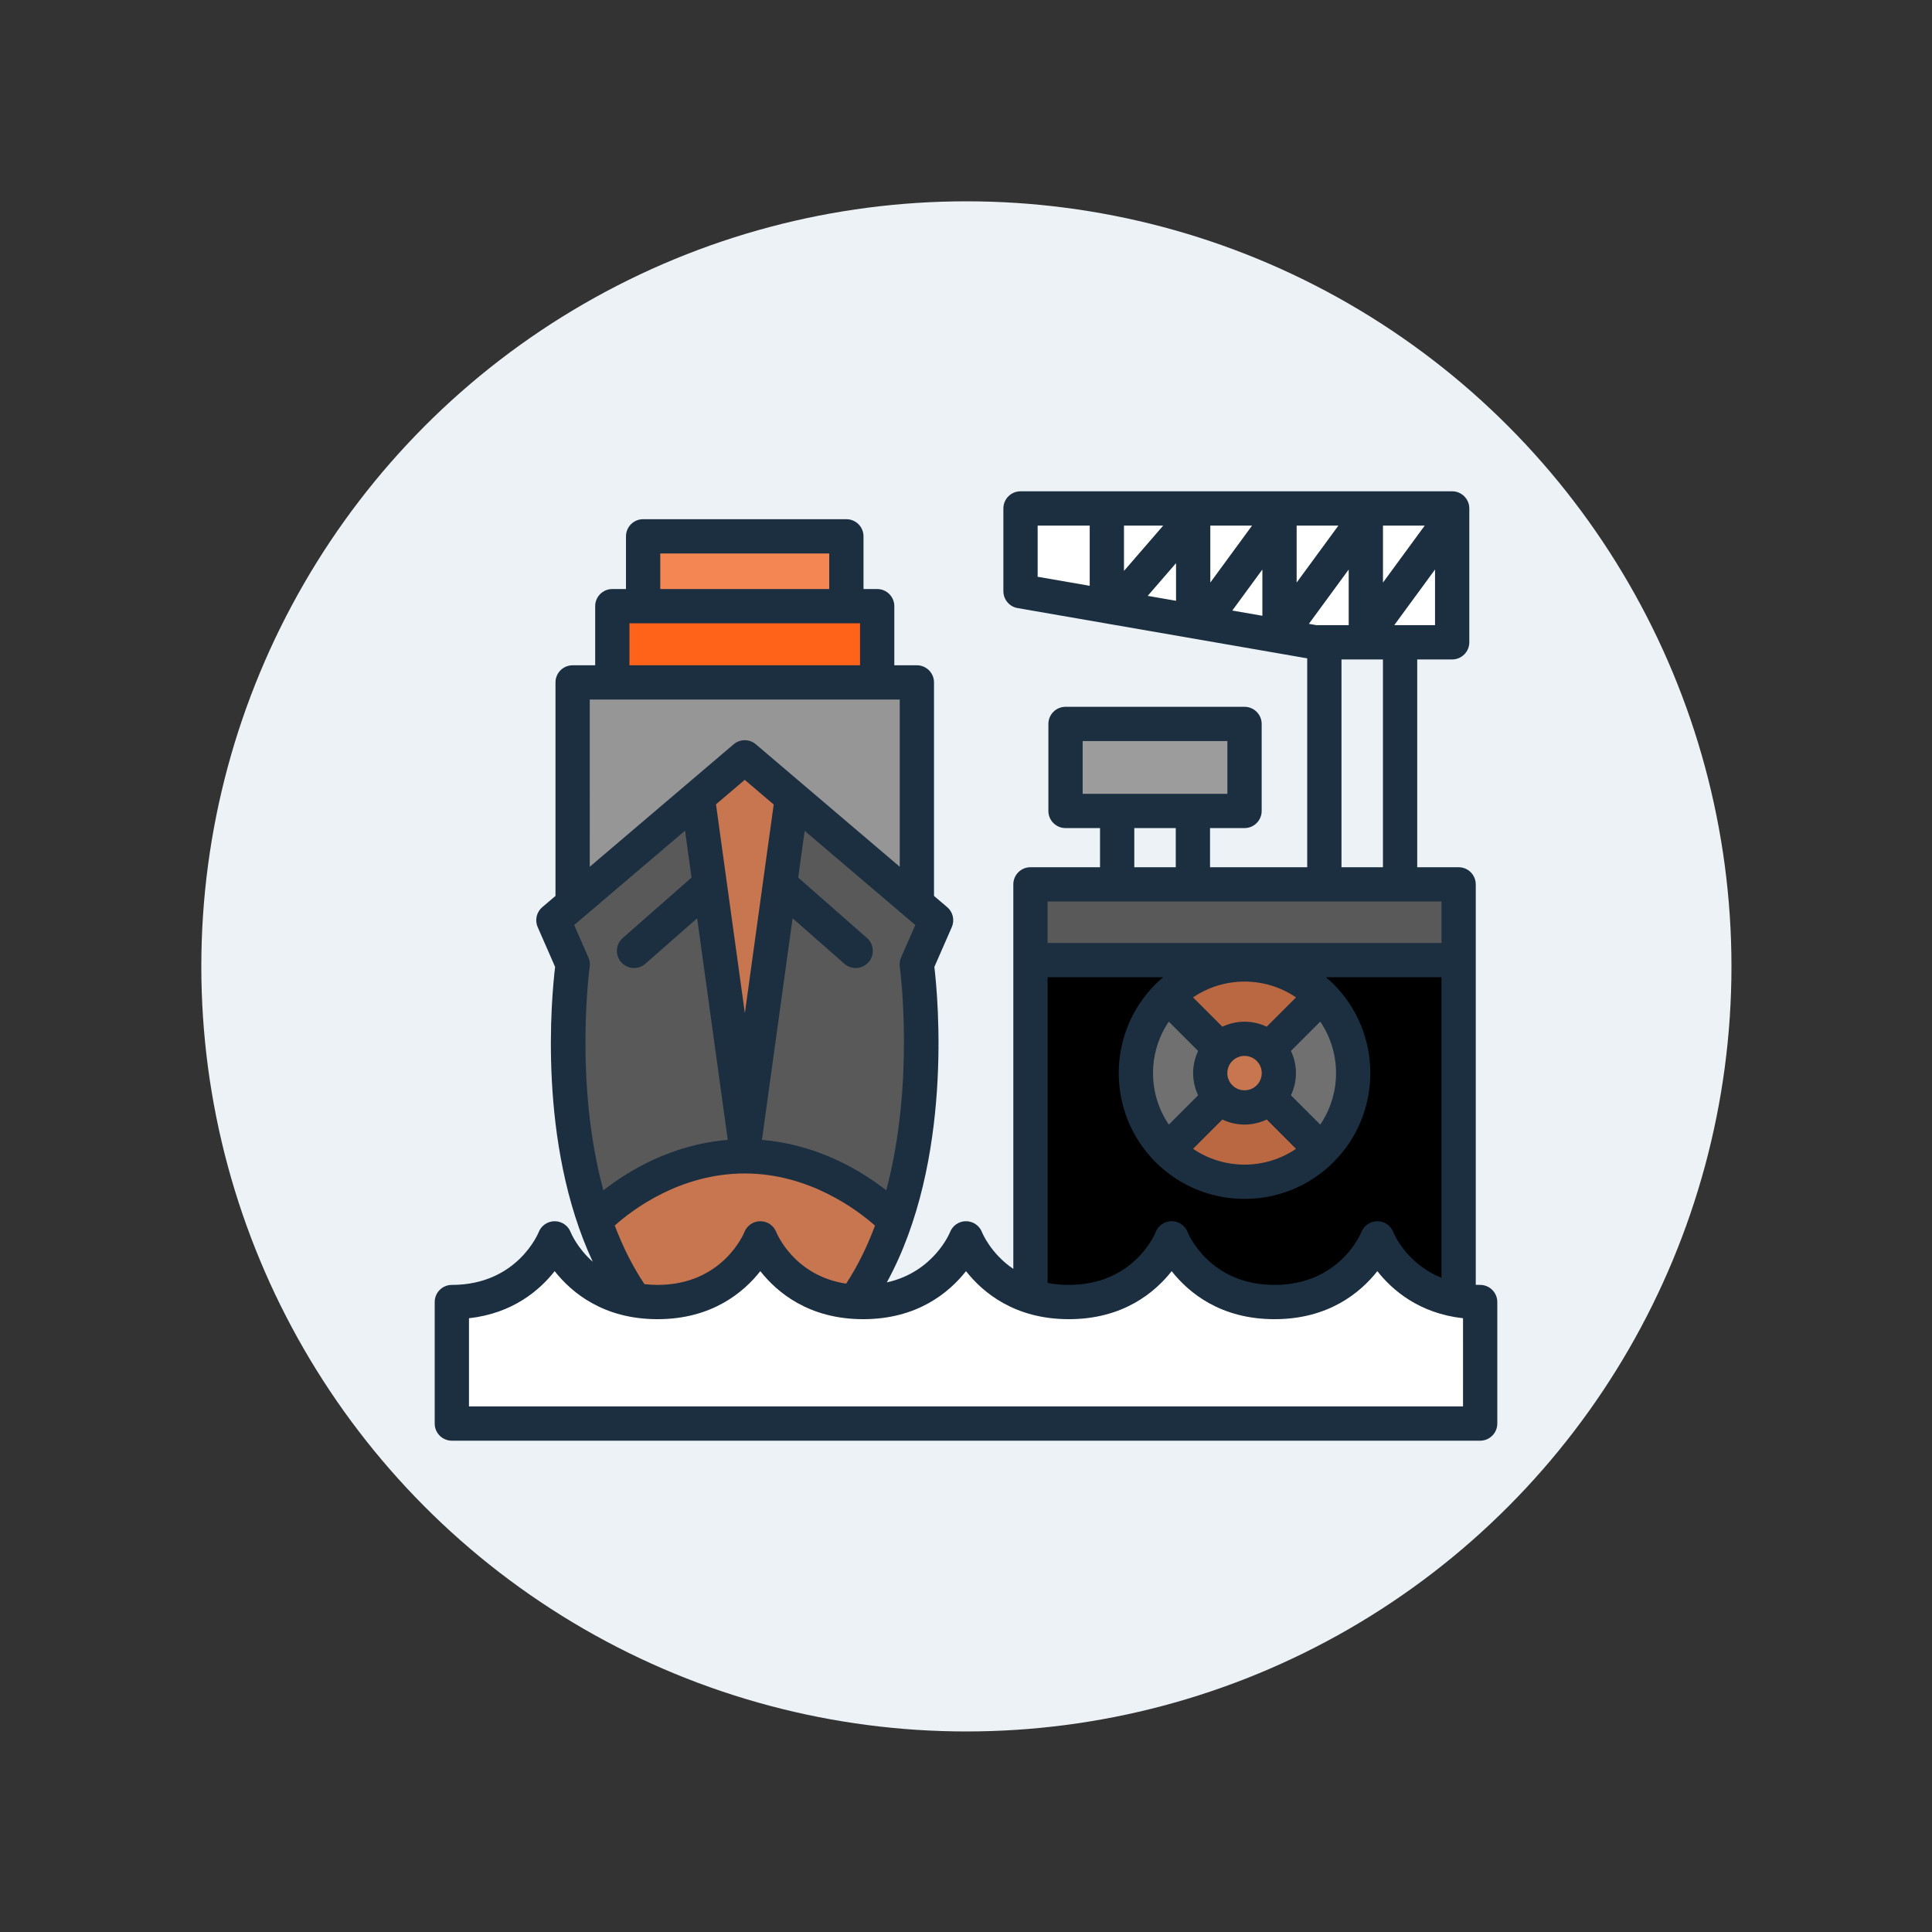 <svg id="SvgjsSvg1243" width="288" height="288" xmlns="http://www.w3.org/2000/svg" version="1.1" xmlns:xlink="http://www.w3.org/1999/xlink" xmlns:svgjs="http://svgjs.com/svgjs"><rect width="100%" height="100%" fill="#333333" stroke="none"/><circle id="SvgjsCircle1274" r="144" cx="144" cy="144" transform="matrix(0.792,0,0,0.792,30.01,30.01)" fill="#edf2f7"></circle><defs id="SvgjsDefs1244"></defs><g id="SvgjsG1245" transform="matrix(0.55,0,0,0.55,64.8,64.8)"><svg xmlns="http://www.w3.org/2000/svg" enable-background="new 0 0 496 443.153" viewBox="0 0 496 443.153" width="288" height="288"><path fill="#ffffff" d="M477.94,377.627c-28.54-4.76-34.855-44.586-34.855-44.586s-17.305,34.452-53.734,34.452
		s-47.22-33.191-47.22-33.191s-11.24,33.191-47.67,33.191c-6.81,0-11.21,9.903-16.37,8.213c-22.44-7.34-30.09-27-30.09-27
		s-11.57,29.73-48,29.73c-1.37,0-2.71-0.04-4.01-0.13c-33.27-2.07-42.825-48.02-42.825-48.02l-59.855,47.23
		c-28.05-5.01-37.31-28.81-37.31-28.81s-11.57,29.73-48,29.73v56.46l480-1.68v-54.78C484.41,378.437,481.06,378.147,477.94,377.627z
		" class="color72addc svgShape"></path><path fill="#000000" d="M477.94,377.617v0.01c-28.54-4.76-37.94-28.92-37.94-28.92s-11.57,29.73-48,29.73
		s-48-29.73-48-29.73s-11.57,29.73-48,29.73c-6.81,0-12.75-1.04-17.91-2.73l0-156.88c68.772-30.747,135.169-27.617,199.85,0
		L477.94,377.617z" class="colorb6b6b7 svgShape"></path><path fill="#595959" d="M234.05,200.207l-8.98-7.65l-47.9-79.872l-54.39-1.021l-58.4,80.893l-8.98,7.65l9.03,20.62
		c0,0-9.08,63.68,10.3,119.75h140.09c19.1-56.1,10.2-119.75,10.2-119.75L234.05,200.207z" class="color655f68 svgShape"></path><polygon fill="#ffffff" points="354.04 12.057 354.04 60.607 317.51 54.267" class="color72addc svgShape"></polygon><polygon fill="#ffffff" points="474.93 12.057 474.93 70.477 450.62 70.477 434.64 70.477 434.64 67.037" class="color72addc svgShape"></polygon><polygon fill="#ffffff" points="474.93 7.997 474.93 12.057 434.64 67.037 434.64 12.057 434.64 7.997" class="color72addc svgShape"></polygon><polygon fill="#ffffff" points="434.64 67.037 434.64 70.477 415.27 70.477 410.89 70.477 394.34 67.607 394.34 67.037 434.64 12.057" class="color72addc svgShape"></polygon><polygon fill="#ffffff" points="434.64 7.997 434.64 12.057 394.34 67.037 394.34 12.057 394.34 7.997" class="color72addc svgShape"></polygon><polygon fill="#ffffff" points="394.34 67.037 394.34 67.607 358.22 61.337 394.34 12.057" class="color72addc svgShape"></polygon><polygon fill="#ffffff" points="394.34 7.997 394.34 12.057 358.22 61.337 354.04 60.607 354.04 12.057 354.04 7.997" class="color72addc svgShape"></polygon><polygon fill="#ffffff" points="354.04 7.997 354.04 12.057 317.51 54.267 313.74 53.617 313.74 7.997" class="color72addc svgShape"></polygon><polygon fill="#ffffff" points="313.74 7.997 313.74 53.617 273.45 46.627 273.45 7.997" class="color72addc svgShape"></polygon><path fill="#595959" d="M477.94,183.477v35.35H278.09v-35.35l40.47,0c12.088-12.868,23.768-8.502,35.35,0h61.36
		c12.487-6.777,24.366-7.704,35.35,0L477.94,183.477z" class="color655f68 svgShape"></path><polygon fill="#edf2f7" points="450.62 70.477 450.62 183.477 415.27 183.477 415.27 70.477 434.64 70.477" class="color98c4eb svgShape"></polygon><path fill="#707070" d="M413.89,235.697c19.82,19.81,19.82,51.94,0,71.76l-24.54-24.55c6.26-6.26,6.26-16.41,0-22.67
		L413.89,235.697z" class="coloraa3737 svgShape"></path><path fill="#ba6842" d="M413.89 235.697l-24.54 24.54c-6.26-6.26-16.41-6.26-22.67 0l-24.55-24.54C361.95 215.877 394.08 215.877 413.89 235.697zM389.35 282.907l24.54 24.55c-19.81 19.81-51.94 19.81-71.76 0l24.55-24.55C372.94 289.167 383.09 289.167 389.35 282.907z" class="colorba4242 svgShape"></path><circle cx="378.015" cy="271.572" r="16.03" fill="#c8764f" class="colorc84f4f svgShape"></circle><path fill="#9c9c9c" d="M378.01,108.587v40.61l-24.1,0c-11.783,9.871-23.567,9.871-35.35,0l-24.1,0v-40.61H378.01z" class="color9c9d9c svgShape"></path><path fill="#707070" d="M366.68,282.907l-24.55,24.55c-19.81-19.82-19.81-51.95,0-71.76l24.55,24.54
		C360.42,266.497,360.42,276.647,366.68,282.907z" class="coloraa3737 svgShape"></path><rect width="35.35" height="34.28" x="318.56" y="149.197" fill="#edf2f7" class="color98c4eb svgShape"></rect><path fill="#969696" d="M166.77,142.947l-22.05-18.77l-21.94,18.68l-58.4,49.7V89.207l18.53,0
		c38.81-14.299,80.018-14.315,123.63,0l18.53,0v103.35L166.77,142.947z" class="color82af7e svgShape"></path><path fill="#ff631a" d="M206.54,53.617v35.59H82.91v-35.59l14.38,0c28.543-15.059,60.162-15.081,94.87,0L206.54,53.617z" class="colorf8864e svgShape"></path><path fill="#c8764f" d="M214.82,340.577c-4.53,13.32-10.64,26.21-18.83,37.73c-33.27-2.07-43.99-29.6-43.99-29.6
		s-11.57,29.73-48,29.73c-3.83,0-7.39-0.33-10.69-0.92c-8.04-11.31-14.07-23.92-18.58-36.94c0,0,27.76-30.16,69.99-30.16
		C186.96,310.417,214.82,340.577,214.82,340.577z" class="colorc84f4f svgShape"></path><rect width="94.87" height="32.6" x="97.29" y="21.017" fill="#f48653" class="colorf4be53 svgShape"></rect><polygon fill="#c8764f" points="161.17 183.477 144.78 302.047 128.39 183.477 122.78 142.857 144.72 124.177 166.77 142.947" class="colorc84f4f svgShape"></polygon><path fill="#1b2f41" d="M488,370.434c-0.7,0-1.378-0.026-2.057-0.05v-186.91c0-4.418-3.582-8-8-8H458.62V78.477h16.313
		c4.418,0,8-3.582,8-8V8c0-4.418-3.582-8-8-8H273.445c-4.418,0-8,3.582-8,8v38.623c0,3.891,2.799,7.217,6.632,7.882l135.191,23.462
		v97.507H361.91v-18.275h16.104c4.418,0,8-3.582,8-8v-40.61c0-4.418-3.582-8-8-8h-83.559c-4.418,0-8,3.582-8,8v40.61
		c0,4.418,3.582,8,8,8h16.104v18.275h-32.474c-4.418,0-8,3.582-8,8v179.489c-10.397-7.024-14.386-16.552-14.63-17.154
		c-1.196-3.074-4.156-5.099-7.455-5.099s-6.259,2.024-7.455,5.099c-0.083,0.214-7.52,18.603-29.499,23.454
		c31.063-56.78,23.906-132.799,22.189-147.249l8.142-18.604c1.415-3.233,0.544-7.012-2.145-9.3l-6.166-5.248V89.207
		c0-4.418-3.582-8-8-8H214.54V53.616c0-4.418-3.582-8-8-8h-6.381V21.02c0-4.418-3.582-8-8-8H97.286c-4.418,0-8,3.582-8,8v24.597
		h-6.38c-4.418,0-8,3.582-8,8v27.591H64.379c-4.418,0-8,3.582-8,8v99.656l-6.165,5.247c-2.688,2.288-3.56,6.066-2.145,9.3
		l8.138,18.595c-1.656,13.672-8.256,82.24,17.571,137.625c-7.217-6.378-10.116-13.309-10.323-13.82
		c-1.196-3.074-4.156-5.099-7.455-5.099s-6.259,2.024-7.455,5.099c-0.096,0.246-9.938,24.625-40.545,24.625c-4.418,0-8,3.582-8,8
		v56.72c0,4.418,3.582,8,8,8h480c4.418,0,8-3.582,8-8v-56.72C496,374.016,492.418,370.434,488,370.434z M411.584,62.477
		l-3.533-0.613l18.584-25.356v25.969H411.584z M442.636,16h19.492l-19.492,26.594V16z M402.338,16h19.492l-19.492,26.594V16z
		 M362.041,16h19.491l-19.491,26.593V16z M346.041,33.528v17.574l-13.224-2.295L346.041,33.528z M321.743,37.154V16h18.308
		L321.743,37.154z M386.338,36.508v21.587l-14.037-2.436L386.338,36.508z M447.9,62.477l19.034-25.969v25.969H447.9z M281.445,16
		h24.298v28.108l-24.298-4.217V16z M423.269,78.477h19.352v96.997h-19.352V78.477z M302.455,116.588h67.559v24.61h-67.559V116.588z
		 M326.559,157.198h19.352v18.275h-19.352V157.198z M469.943,191.474v19.356H286.085v-19.356H469.943z M372.335,265.894
		c1.565-1.566,3.622-2.35,5.68-2.35c2.057,0,4.113,0.783,5.679,2.35c3.132,3.132,3.132,8.227,0,11.358
		c-3.131,3.135-8.228,3.133-11.358,0C369.203,274.12,369.203,269.025,372.335,265.894z M388.361,249.911
		c-6.53-3.11-14.164-3.111-20.694,0l-13.68-13.68c7.222-4.914,15.622-7.38,24.027-7.38c8.406,0,16.806,2.467,24.028,7.38
		L388.361,249.911z M342.672,247.545l13.68,13.68c-3.111,6.53-3.111,14.165,0,20.695l-13.68,13.68
		C332.844,281.156,332.844,261.989,342.672,247.545z M367.667,293.234c3.265,1.555,6.801,2.359,10.347,2.359
		c3.546,0,7.083-0.804,10.348-2.359l13.68,13.68c-14.442,9.828-33.61,9.828-48.055,0L367.667,293.234z M413.356,295.6l-13.68-13.68
		c3.111-6.53,3.111-14.165,0-20.695l13.68-13.68C423.184,261.989,423.184,281.156,413.356,295.6z M286.085,226.83h53.891
		c-1.196,1.018-2.37,2.076-3.5,3.205c-22.903,22.904-22.903,60.171,0,83.075c11.452,11.451,26.495,17.178,41.537,17.178
		c15.043,0,30.086-5.727,41.538-17.178c22.903-22.904,22.903-60.171,0-83.075c-1.13-1.13-2.304-2.187-3.5-3.205h53.891v140.286
		c-16.304-6.545-22.191-20.572-22.488-21.307c-1.196-3.074-4.156-5.099-7.455-5.099s-6.259,2.024-7.455,5.099
		c-0.096,0.246-9.938,24.625-40.545,24.625c-30.249,0-40.156-23.664-40.545-24.625c-1.196-3.074-4.147-5.122-7.446-5.122
		c-3.298,0-6.25,2.002-7.446,5.076c-0.406,1.007-10.313,24.671-40.563,24.671c-3.588,0-6.881-0.342-9.915-0.93V226.83z
		 M217.691,217.623c-0.592,1.354-0.798,2.848-0.595,4.312c0.099,0.709,7.174,53.899-6.324,104.349
		c-11.275-8.83-31.563-21.344-58.016-23.529l14.298-103.458l24.171,21.236c1.52,1.335,3.402,1.99,5.277,1.99
		c2.221,0,4.432-0.92,6.013-2.72c2.916-3.319,2.59-8.374-0.729-11.29l-32.107-28.208l3.015-21.814l51.641,43.95L217.691,217.623z
		 M131.304,146.106l13.418-11.42l13.519,11.505l-5.011,36.259c0,0.003-0.001,0.006-0.001,0.009l-8.451,61.149L131.304,146.106z
		 M105.286,29.02h78.873v16.597h-78.873V29.02z M90.906,61.616H198.54v19.591H90.906V61.616z M72.379,97.207h144.688v78.038
		l-67.159-57.157c-2.988-2.543-7.381-2.544-10.369,0.001l-67.159,57.157V97.207z M116.852,158.406l3.026,21.899l-32.108,28.208
		c-3.319,2.916-3.646,7.971-0.729,11.29c1.581,1.8,3.791,2.72,6.013,2.72c1.875,0,3.758-0.655,5.277-1.99l24.172-21.236
		l14.296,103.451C110.291,304.908,90,317.451,78.74,326.297c-13.704-50.423-6.493-103.635-6.394-104.338
		c0.21-1.473,0.005-2.974-0.591-4.336l-6.644-15.182L116.852,158.406z M84.046,342.718c8.175-7.3,30.456-24.3,60.677-24.3
		c30.084,0,52.576,17.068,60.802,24.349c-3.543,9.491-7.968,18.649-13.468,27.086c-24.071-3.637-32.25-23.173-32.602-24.044
		c-1.196-3.074-4.156-5.099-7.455-5.099s-6.259,2.024-7.455,5.099c-0.096,0.246-9.938,24.625-40.545,24.625
		c-2.135,0-4.157-0.129-6.092-0.349C92.231,361.575,87.684,352.315,84.046,342.718z M480,427.153H16v-41.155
		c20.453-2.279,32.986-13.078,40-21.983c7.885,10.012,22.75,22.419,48,22.419s40.115-12.407,48-22.419
		c7.885,10.012,22.75,22.419,48,22.419s40.115-12.407,48-22.419c7.885,10.012,22.75,22.419,48,22.419s40.115-12.407,48-22.419
		c7.885,10.012,22.75,22.419,48,22.419s40.115-12.407,48-22.419c7.014,8.905,19.547,19.704,40,21.983V427.153z" class="color3a322b svgShape"></path></svg></g></svg>